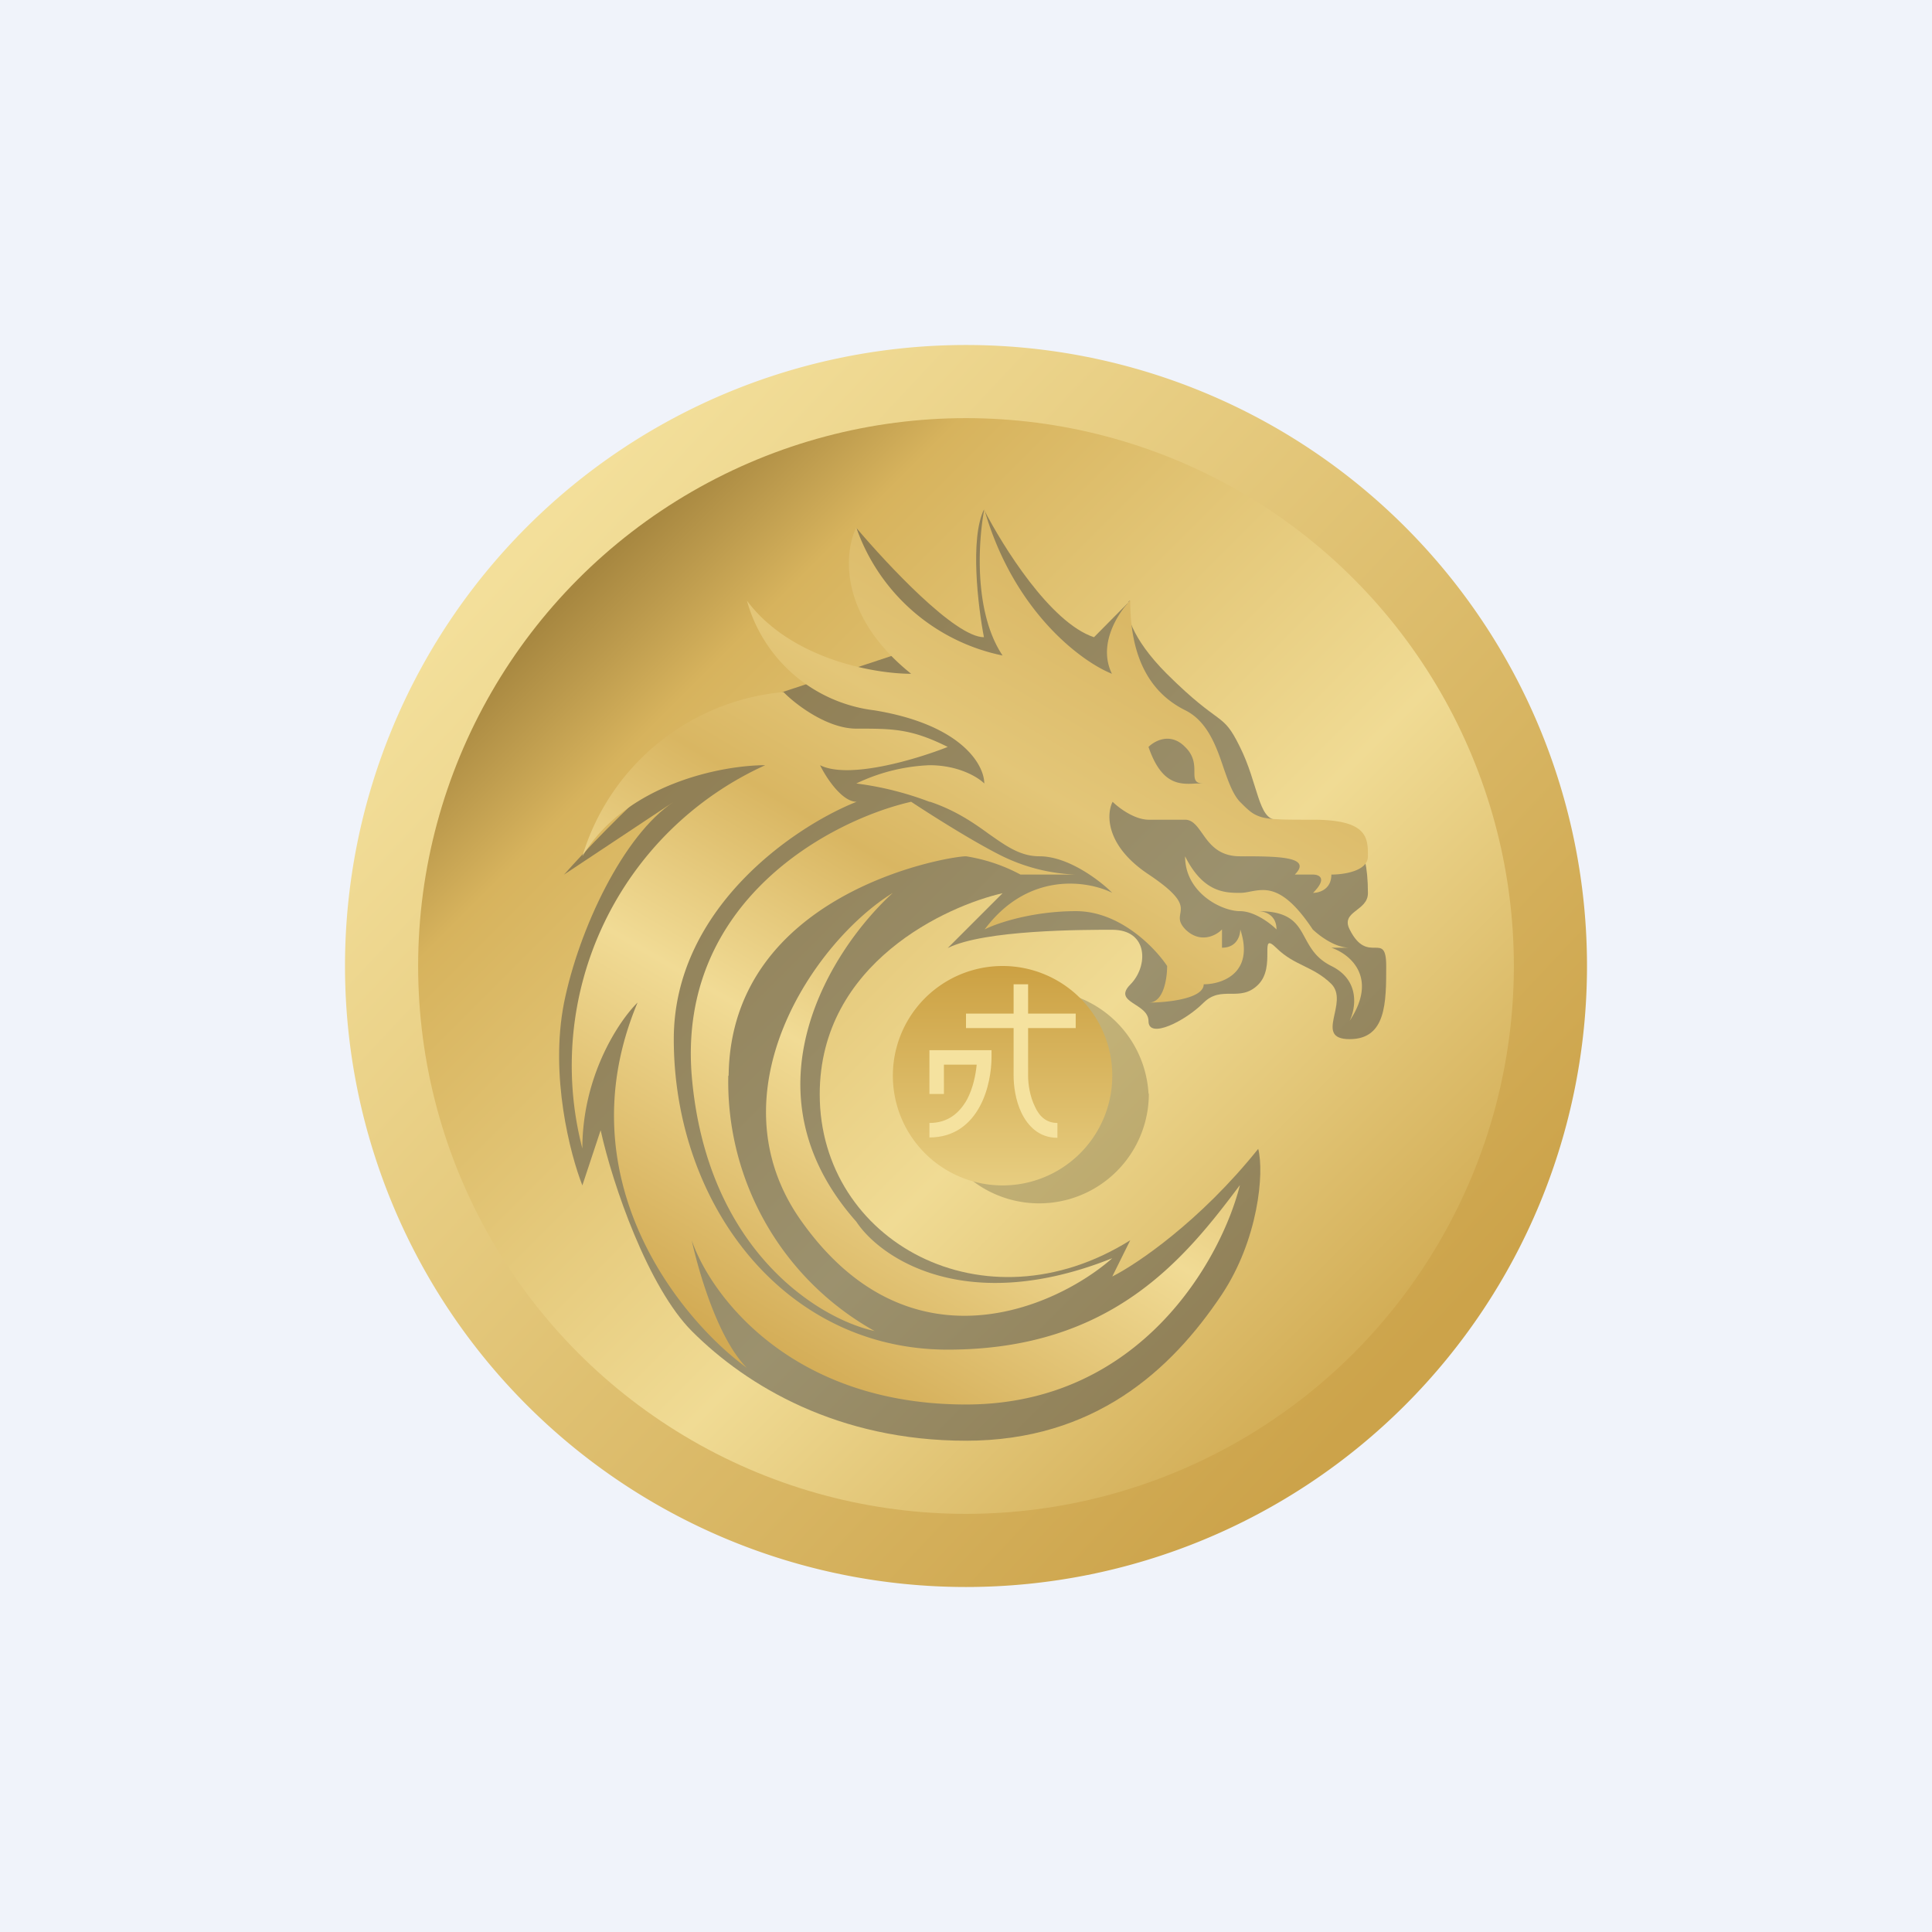 <!-- by TradingView --><svg width="56" height="56" viewBox="0 0 56 56" xmlns="http://www.w3.org/2000/svg"><path fill="#F0F3FA" d="M0 0h56v56H0z"/><path d="M28 43.88a15.88 15.88 0 1 0 0-31.76 15.88 15.88 0 0 0 0 31.76ZM28 46a18 18 0 1 0 0-36 18 18 0 0 0 0 36Z" fill="url(#a5eusoazp)"/><circle cx="28" cy="28" r="15.88" fill="url(#b5eusoazp)"/><path d="M24.82 15.3c.89 1.05 2.86 3.17 3.7 3.17-.17-.88-.41-2.86 0-3.7.54 1.05 1.92 3.28 3.19 3.7l.98-.99c.02-.04.04-.07.07-.07l-.07.07c-.08.23.08 1 1.13 2.05 1.6 1.59 1.6 1.06 2.12 2.12.53 1.06.53 2.11 1.06 2.11s2.12.53 2.12.53.53 0 .53 1.6c0 .52-.8.52-.53 1.05.53 1.06 1.06 0 1.06 1.06s0 2.12-1.06 2.12 0-1.06-.53-1.6C38.06 28 37.53 28 37 27.48s0 .53-.53 1.06-1.06 0-1.59.53-1.59 1.06-1.59.53-1.05-.53-.53-1.06c.53-.53.53-1.59-.52-1.59-.85 0-3.71 0-4.77.53l1.59-1.59c-1.59.36-5.3 2.01-5.3 5.83 0 4.26 4.77 6.88 9 4.23L32.24 37c.7-.35 2.54-1.59 4.23-3.7.18.7 0 2.64-1.06 4.23-1.47 2.2-3.7 4.23-7.41 4.23-3.7 0-6.35-1.58-7.94-3.17-1.27-1.27-2.3-4.24-2.65-5.83l-.53 1.6c-.35-.89-.95-3.18-.53-5.3.43-2.12 1.71-4.85 3.18-5.82l-3.18 2.11c1.24-1.4 4.24-4.44 6.36-5.3L25.88 19l-1.06-3.7Z" fill="#484848" fill-opacity=".5"/><path fill-rule="evenodd" d="M26.94 23.24a9.2 9.2 0 0 0-2.12-.53 5.4 5.4 0 0 1 2.12-.53c.85 0 1.41.35 1.59.53 0-.53-.64-1.7-3.18-2.12a4.38 4.38 0 0 1-3.7-3.18c1.27 1.7 3.7 2.12 4.76 2.12-2.12-1.7-1.94-3.53-1.59-4.24A5.7 5.7 0 0 0 29.06 19c-.85-1.27-.7-3.35-.53-4.24.85 2.97 2.82 4.42 3.7 4.77-.42-.85.18-1.77.53-2.12 0 1.59.53 2.65 1.6 3.18.64.32.9 1.05 1.11 1.68.14.4.27.76.47.97.18.18.3.3.44.37.28.15.63.15 1.68.15 1.59 0 1.59.53 1.59 1.06 0 .43-.7.53-1.06.53 0 .43-.35.53-.53.53.42-.42.18-.53 0-.53h-.53c.53-.53-.53-.53-1.59-.53-.62 0-.88-.36-1.09-.66-.15-.21-.28-.4-.5-.4H33.3c-.42 0-.88-.35-1.05-.52-.18.35-.22 1.27 1.05 2.11 1 .67.95.91.91 1.14-.02.13-.04.25.15.45.43.42.89.18 1.06 0v.53c.43 0 .53-.35.53-.53.42 1.27-.53 1.59-1.06 1.59 0 .42-1.06.53-1.59.53.43 0 .53-.7.53-1.06-.35-.53-1.37-1.59-2.64-1.59s-2.3.35-2.65.53c1.27-1.7 3-1.41 3.7-1.06-.35-.35-1.27-1.06-2.11-1.06-.56 0-.97-.3-1.47-.65-.44-.32-.96-.68-1.7-.93Zm-4.23-3.18a6.72 6.72 0 0 0-5.83 4.76c1.27-2.11 4.06-2.64 5.3-2.64a9.56 9.56 0 0 0-5.3 11.11c0-2.11 1.06-3.7 1.6-4.23-2.13 5.08 1.23 9.18 3.17 10.59-.85-.85-1.41-2.83-1.6-3.7.54 1.58 2.87 4.76 7.95 4.76s7.41-4.24 7.94-6.36c-1.59 2.12-3.7 4.77-8.47 4.77-4.76 0-7.94-4.24-7.94-9 0-3.81 3.53-6.18 5.3-6.88-.43 0-.89-.71-1.06-1.06.84.42 2.82-.18 3.7-.53-1.06-.53-1.59-.53-2.65-.53-.84 0-1.76-.7-2.11-1.06Zm-1.6 11.12a8.27 8.27 0 0 0 4.24 7.4c-1.59-.34-4.87-2.32-5.3-7.4-.41-5.09 4.07-7.42 6.36-7.94.53.35 1.8 1.16 2.65 1.58a5.3 5.3 0 0 0 2.12.53h-1.6a4.96 4.96 0 0 0-1.58-.53c-.53 0-6.82 1.06-6.88 6.36Zm4.77-5.3c-1.76 1.6-4.44 5.72-1.06 9.53.7 1.06 3.18 2.75 7.42 1.06-1.6 1.41-5.85 3.36-9-1.06-2.65-3.7.35-8.12 2.64-9.53Zm8.47-1.06c.53 1.06 1.17 1.06 1.6 1.06.1 0 .2-.02.3-.04.44-.08.95-.18 1.8 1.1.19.18.64.53 1.07.53h-.53c.53.18 1.37.85.53 2.12.17-.35.32-1.17-.53-1.59-.44-.22-.6-.52-.76-.81-.22-.41-.42-.78-1.36-.78.18 0 .53.1.53.53-.18-.18-.64-.53-1.06-.53-.53 0-1.59-.53-1.59-1.59Zm.27-2.45c0 .2 0 .34.26.34h-.2c-.48.03-1.01.05-1.39-1.06.18-.18.64-.43 1.06 0 .27.26.27.53.27.72Z" fill="url(#c5eusoazp)"/><path d="M33.3 31.7a3.18 3.18 0 1 1-6.36 0 3.18 3.18 0 0 1 6.35 0Z" fill="#95885D" fill-opacity=".5"/><path d="M32.24 31.18a3.18 3.18 0 1 1-6.36 0 3.18 3.18 0 0 1 6.36 0Z" fill="url(#d5eusoazp)"/><path d="M29.38 29.38v-.85h.42v.85h1.38v.42H29.8v1.38c0 .24.05.6.2.9.13.29.34.47.65.47v.43c-.54 0-.86-.35-1.04-.72-.18-.37-.23-.8-.23-1.08V29.8H28v-.42h1.38Zm-2.44 1.06h1.8v.2c0 .38-.08.95-.34 1.43-.27.5-.73.9-1.46.9v-.42c.54 0 .87-.29 1.09-.68.17-.32.25-.7.28-1.01h-.95v.85h-.42v-1.27Z" fill="#F5E29F"/><defs><linearGradient id="a5eusoazp" x1="15.29" y1="15.82" x2="40.71" y2="39.65" gradientUnits="userSpaceOnUse"><stop stop-color="#F3DF9A"/><stop offset="1" stop-color="#CCA34A"/></linearGradient><linearGradient id="b5eusoazp" x1="17.41" y1="16.35" x2="39.65" y2="38.59" gradientUnits="userSpaceOnUse"><stop stop-color="#A78740"/><stop offset=".14" stop-color="#D7B35D"/><stop offset=".62" stop-color="#F0DB94"/><stop offset="1" stop-color="#D3AE57"/></linearGradient><linearGradient id="c5eusoazp" x1="31.71" y1="17.41" x2="19.53" y2="38.06" gradientUnits="userSpaceOnUse"><stop stop-color="#DAB866"/><stop offset=".23" stop-color="#E3C678"/><stop offset=".4" stop-color="#D9B662"/><stop offset=".64" stop-color="#F1DB95"/><stop offset="1" stop-color="#D2AA53"/></linearGradient><linearGradient id="d5eusoazp" x1="29.06" y1="28" x2="29.06" y2="34.35" gradientUnits="userSpaceOnUse"><stop stop-color="#CCA143"/><stop offset="1" stop-color="#E7CD80"/></linearGradient></defs></svg>